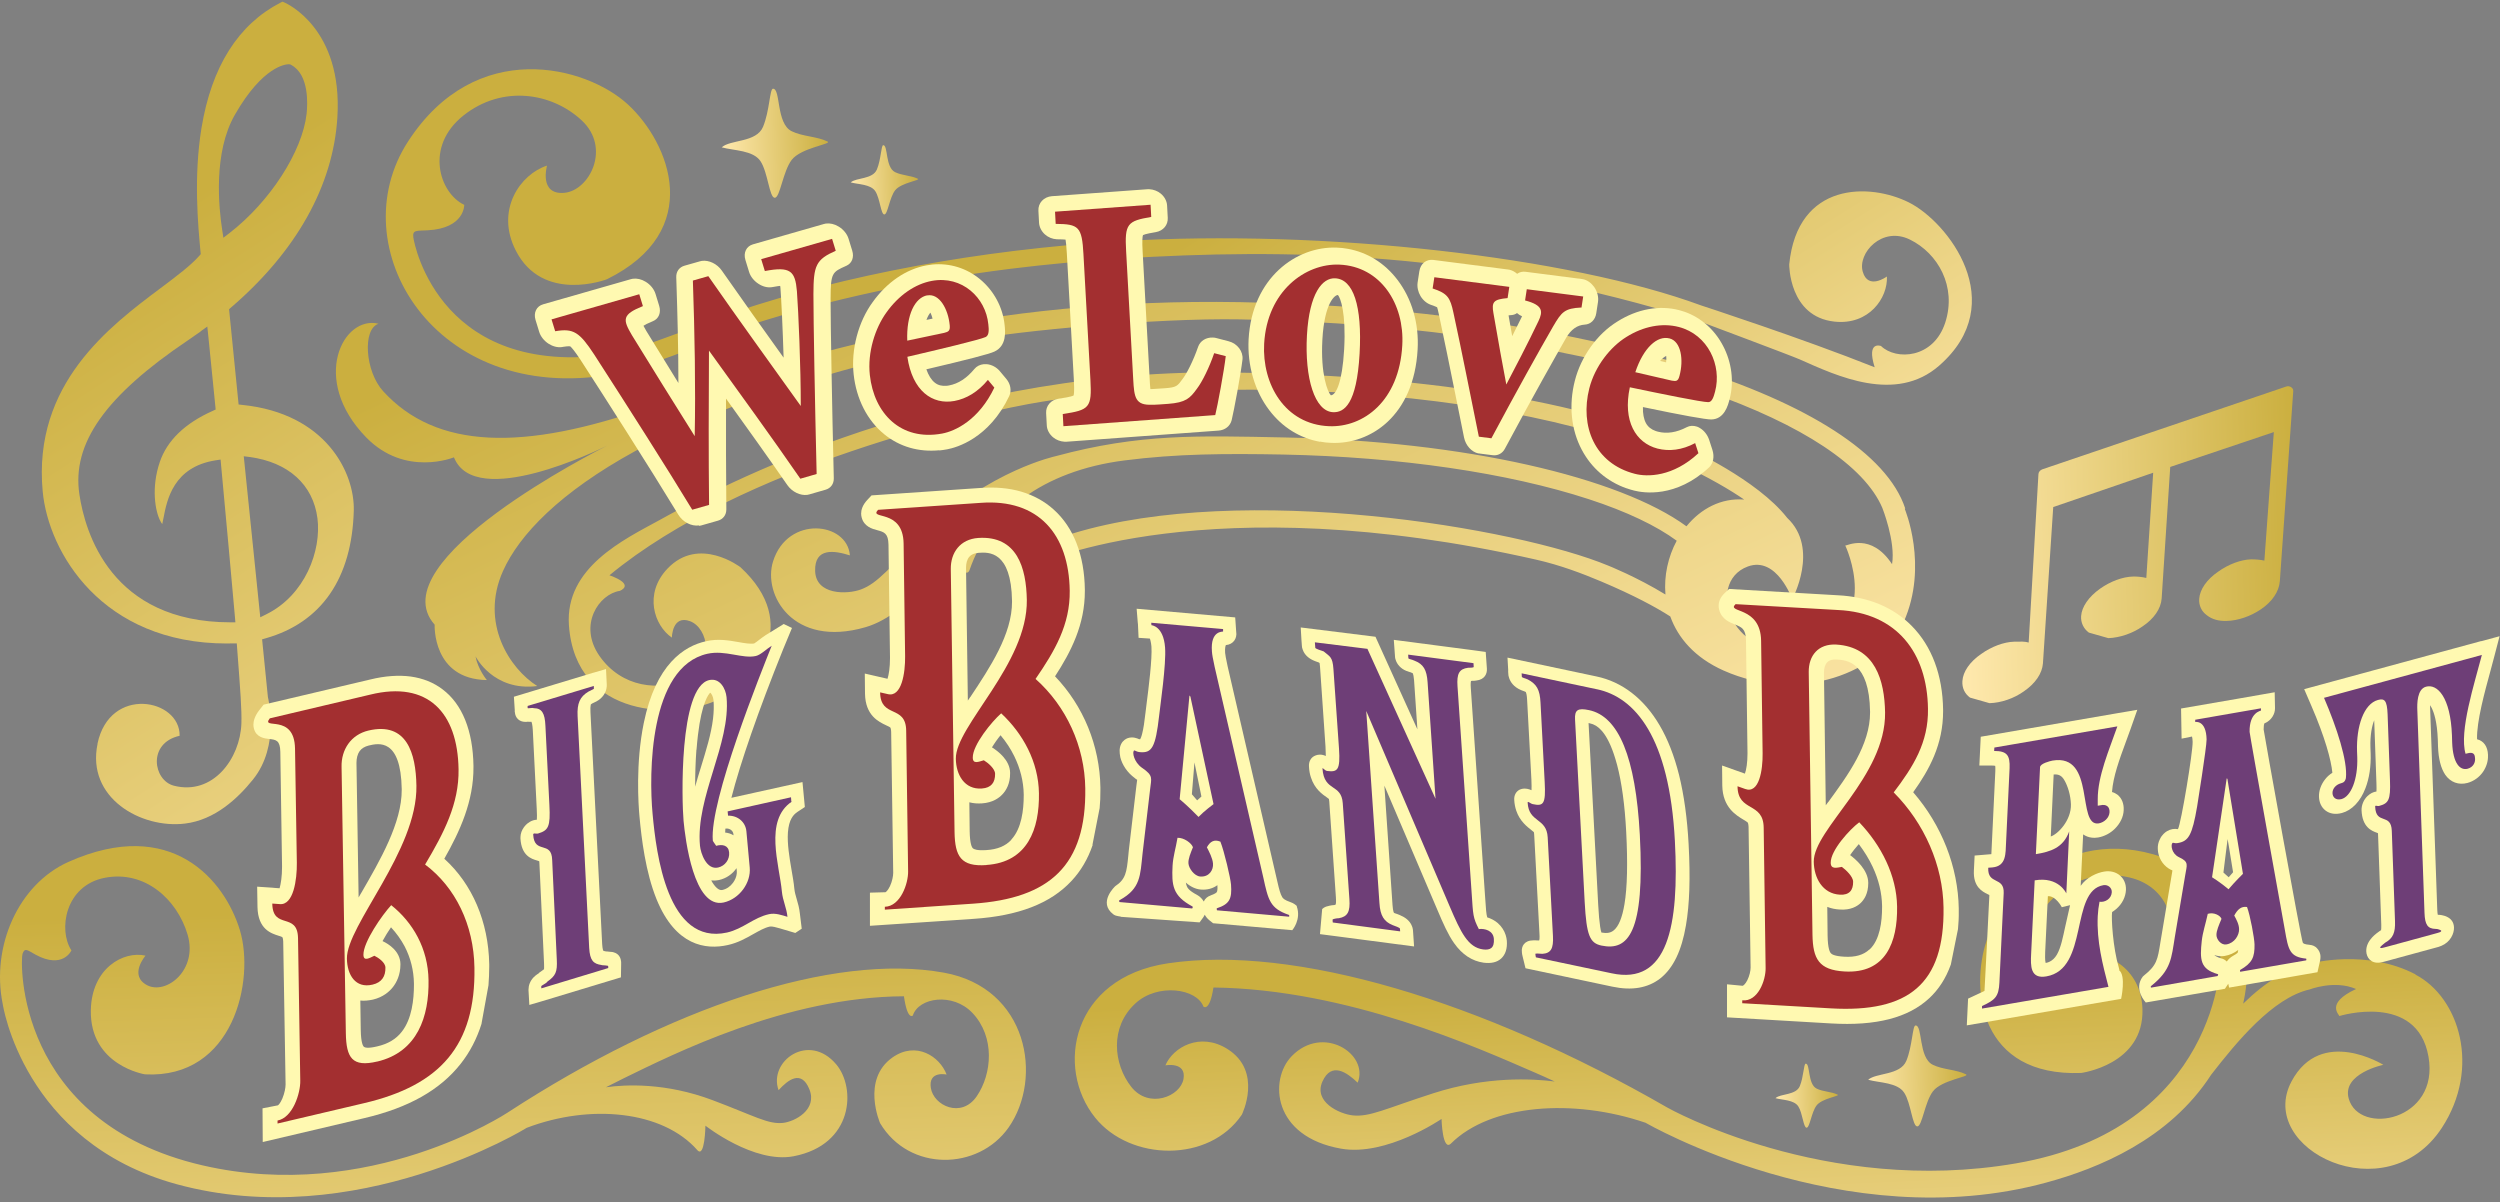 <svg width="368" height="177" viewBox="0 0 368 177" fill="none" xmlns="http://www.w3.org/2000/svg">
<rect x="0" y="0" width="368" height="177" fill="#808080" stroke="none"/>
<g clip-path="url(#clip0_352_3791)">
<path d="M355.561 143.425C348.283 139.632 340.217 141.804 340.217 141.804C336.886 142.434 333.508 144.496 330.193 147.738C332.071 139.364 329.388 131.32 321.179 127.369C305.835 119.987 294.927 131.053 292.449 138.388C289.97 145.708 291.454 158.505 306.34 157.938C306.34 157.938 315.591 156.742 315.37 148.573C315.196 142.402 309.861 139.742 306.103 140.45C306.103 140.45 309.008 143.409 305.851 144.81C302.694 146.211 297.263 142.528 299.016 137.27C300.768 132.029 306.167 127.842 312.86 129.038C319.537 130.219 320.784 136.783 318.574 139.773C318.574 139.773 320.027 142.607 324.589 140.45C325.946 139.805 326.404 139.364 326.783 140.356C327.162 141.347 326.373 166.108 296.806 171.24C268.612 176.135 245.438 163.038 245.438 163.038C218.129 147.297 190.472 139.018 171.892 141.804C157.732 143.929 155.301 157.183 161.205 164.518C166.351 170.925 177.97 171.224 182.8 164.077C182.8 164.077 185.957 157.702 180.653 154.397C176.644 151.894 172.681 154.145 171.545 156.821C171.545 156.821 174.655 156.238 174.213 158.82C173.771 161.401 169.114 163.29 166.509 159.969C163.904 156.632 163.32 151.217 167.125 147.707C170.408 144.669 176.17 145.503 177.149 148.179C177.149 148.179 178.064 148.998 178.617 145.361C198.381 145.597 217.529 154.239 225.848 157.844C226.843 158.269 227.837 158.725 228.863 159.198C225.58 158.773 218.808 158.395 210.931 160.945C203.858 163.227 201.648 164.439 199.138 164.188C197.181 163.983 193.298 162.204 194.671 159.182C195.997 156.27 198.239 157.828 199.849 159.371C201.569 155.137 194.703 150.713 190.109 155.499C186.81 158.946 187.299 167.304 197.402 169.083C204.079 170.264 212.193 164.707 212.193 164.707C212.193 164.707 212.32 169.587 213.598 168.312C219.376 162.566 231.547 161.622 242.234 165.274C242.234 165.274 271.422 182.195 301.21 174.073C308.85 171.995 319.316 167.745 325.489 158.19C329.214 153.405 334.534 146.888 339.98 145.645C339.98 145.645 343.674 144.212 346.815 145.582C342.158 147.723 344.432 149.407 344.337 149.564C344.337 149.564 355.797 146.007 357.471 155.53C359.144 164.99 347.257 167.241 345.726 161.7C344.716 158.017 350.825 156.742 350.825 156.742C350.825 156.742 341.653 151.028 337.312 159.182C332.024 169.13 351.204 178.606 359.444 166.014C365.19 157.214 362.049 146.841 355.545 143.457L355.561 143.425Z" fill="url(#paint0_linear_352_3791)"/>
<path d="M250.253 47.327C216.977 36.764 189.083 36.591 165.073 38.055C159.595 38.386 154.102 38.905 148.75 39.566C134.859 41.313 122.041 44.131 110.864 47.704C110.864 47.704 95.552 54.174 90.074 55.118C63.854 59.652 50.057 36.276 60.05 20.85C70.042 5.408 86.286 9.706 92.442 15.388C98.583 21.071 103.792 33.994 89.332 41.109C89.332 41.109 79.908 44.729 75.914 36.859C72.883 30.909 76.593 25.636 80.524 24.376C80.524 24.376 79.293 28.674 83.018 28.39C86.743 28.107 90.011 21.795 85.623 17.718C81.25 13.641 73.957 12.444 68.211 17.009C62.465 21.574 64.691 28.437 68.337 30.153C68.337 30.153 68.432 33.6 62.97 33.9C61.36 33.994 60.697 33.805 60.839 34.923C60.981 36.04 64.912 56.425 91.353 51.954C93.01 51.671 108.418 45.847 108.418 45.847C124.44 40.511 143.857 36.796 164.915 35.505C195.035 33.679 231.074 37.835 250.38 44.95C250.38 44.95 265.313 49.814 275.953 54.064C274.706 50.097 276.884 50.931 276.884 50.931C279.094 53.072 284.619 52.804 286.34 47.484C288.061 42.163 285.251 37.284 281.146 35.269C277.042 33.238 273.396 37.268 274.201 40.007C274.99 42.746 277.752 40.7 277.752 40.7C277.91 43.848 275.116 47.893 270.033 47.342C263.308 46.618 263.372 38.921 263.372 38.921C264.587 26.706 275.243 26.926 280.973 29.791C286.703 32.64 296.033 44.588 285.44 53.828C279.047 59.416 270.396 55.339 264.95 52.915C263.671 52.348 250.253 47.327 250.253 47.327Z" fill="url(#paint1_linear_352_3791)"/>
<path d="M280.452 74.857C275.148 58.66 233.141 45.375 182.595 44.477C145.23 43.816 118.173 51.923 95.757 59.84C76.972 66.483 64.217 66.137 56.403 57.59C53.719 54.646 53.34 48.397 55.724 47.657C50.515 46.35 45.574 55.842 53.909 64.39C59.655 70.277 66.822 67.317 66.822 67.317C69.931 75.141 88.196 66.184 89.395 65.586C88.022 66.279 55.693 82.602 63.98 91.952C63.98 91.952 63.601 99.98 71.668 100.106C71.668 100.106 70.358 98.548 69.995 96.612C69.995 96.612 72.583 101.806 79.087 100.987C75.014 98.422 70.626 91.7 74.036 84.066C78.803 73.378 98.093 59.006 143.304 49.987C149.492 48.759 169.935 46.791 182.516 47.012C208.547 47.468 232.905 51.23 251.137 57.574C265.345 62.517 274.469 68.624 277.073 74.747C277.073 74.747 279.062 79.737 278.51 83.043C275.4 78.336 271.801 80.382 271.627 80.304C271.627 80.304 277.231 92.11 266.039 95.163C254.91 98.201 250.822 85.75 257.278 83.389C261.556 81.815 263.813 88.206 263.813 88.206C263.813 88.206 267.886 80.729 263.071 76.227C258.667 70.576 248.375 65.932 248.375 65.932C233.52 58.975 208.61 55.102 180.448 54.819C135.9 54.378 102.292 73.708 97.052 76.573C91.811 79.438 83.16 83.562 83.744 92.015C84.723 106.009 99.909 105.836 105.655 103.002C111.401 100.169 118.031 91.842 109.001 83.499C109.001 83.499 102.892 78.808 98.251 83.704C94.731 87.403 96.294 92.078 98.898 93.857C98.898 93.857 98.93 90.441 101.598 91.448C104.266 92.472 105.276 97.792 101.172 99.838C97.067 101.885 91.479 101.176 88.259 96.58C85.054 91.999 88.164 87.45 91.227 86.978C91.227 86.978 93.642 86.097 89.711 84.68C109.301 68.498 144.125 60.612 153.375 59.132C165.483 57.196 171.135 57.448 180.464 57.369C202.138 57.165 222.502 59.746 237.814 64.61C241.318 65.728 244.476 66.924 247.222 68.231C251.642 70.324 254.658 72.103 256.741 73.535C253.347 73.268 250.348 74.889 248.248 77.471C238.414 70.277 215.603 64.909 188.941 64.39C176.439 64.138 167.741 63.807 155.412 67.144C155.412 67.144 145.688 69.238 136.611 78.021C130.833 83.609 129.27 85.829 126.713 86.773C124.708 87.513 120.083 87.623 119.988 84.034C119.894 80.571 122.814 81.028 125.103 81.752C124.74 76.825 115.963 75.802 113.8 82.618C112.237 87.529 116.721 95.415 127.376 92.33C134.417 90.299 139.642 81.044 139.642 81.044C139.642 81.044 142.104 85.719 142.736 83.861C145.593 75.55 153.407 69.317 165.531 67.774C173.266 66.782 180.432 66.751 188.878 66.908C205.958 67.254 221.949 69.584 233.899 73.488C239.456 75.298 243.876 77.423 246.812 79.596C245.549 81.941 244.918 84.727 245.154 87.513C240.908 84.916 236.741 83.263 236.741 83.263C223.307 77.675 183.005 70.906 157.969 78.509C155.428 79.281 153.17 80.209 152.949 82.964C152.949 82.964 177.78 71.41 226.132 82.382C229.716 83.2 232.889 84.412 235.699 85.593C240.498 87.623 243.702 89.355 245.865 90.74C247.001 93.904 249.464 96.8 253.679 98.689C264.887 103.695 276.931 98.957 280.231 91.543C283.909 83.247 280.373 74.889 280.373 74.889L280.452 74.857Z" fill="url(#paint2_linear_352_3791)"/>
<path d="M102.876 77.344C101.787 77.502 100.493 76.841 99.845 75.755C95.552 68.687 89.001 58.455 85.465 52.993C84.533 51.577 84.107 51.12 83.933 50.978C83.838 50.978 83.602 50.947 83.097 51.026C83.002 51.026 82.734 51.089 82.718 51.089C82.086 51.183 81.36 50.994 80.729 50.585C80.082 50.16 79.576 49.53 79.371 48.853L78.834 47.106C78.503 46.036 78.961 45.075 79.955 44.792L92.868 41.093C92.963 41.062 93.058 41.046 93.152 41.03C93.752 40.951 94.415 41.093 95.031 41.471C95.741 41.896 96.278 42.557 96.499 43.281L97.035 45.028C97.335 46.02 96.972 46.933 96.104 47.279C95.331 47.594 94.92 47.814 94.715 47.956C94.794 48.114 94.92 48.35 95.125 48.696C96.72 51.309 98.346 53.938 99.861 56.377C99.861 51.655 99.735 46.508 99.546 40.81C99.514 39.975 99.987 39.33 100.761 39.11L103.034 38.464C103.129 38.433 103.224 38.417 103.318 38.401C104.344 38.26 105.56 38.826 106.254 39.834C109.285 44.178 112.348 48.46 115.347 52.647C115.221 48.381 115.016 44.225 114.889 42.494C114.889 42.337 114.858 42.211 114.842 42.085C114.747 42.085 114.653 42.1 114.542 42.116C114.289 42.148 114.005 42.195 113.705 42.258C113.674 42.258 113.642 42.258 113.595 42.274C112.963 42.368 112.253 42.179 111.637 41.77C110.974 41.345 110.469 40.7 110.264 40.023L109.727 38.275C109.396 37.205 109.854 36.245 110.848 35.962L121.283 32.971C121.377 32.939 121.472 32.923 121.567 32.908C122.167 32.829 122.83 32.971 123.445 33.349C124.156 33.773 124.692 34.435 124.913 35.159L125.45 36.906C125.75 37.882 125.403 38.763 124.582 39.125C122.482 40.054 122.277 40.149 122.261 43.974C122.261 47.862 122.482 59.967 122.735 70.403C122.751 71.221 122.293 71.867 121.519 72.087L119.12 72.78C119.025 72.811 118.931 72.827 118.836 72.843C117.81 72.984 116.594 72.402 115.9 71.41C112.995 67.207 109.996 63.02 106.87 58.676C106.854 64.154 106.87 69.569 106.917 74.983C106.917 75.786 106.46 76.416 105.702 76.636L103.224 77.344C103.129 77.376 103.034 77.392 102.939 77.407L102.876 77.344Z" fill="#FFF9B1"/>
<path d="M123.035 36.906C120.083 38.212 119.751 39.078 119.736 43.297C119.736 47.248 119.957 59.368 120.209 69.773L117.81 70.466C113.548 64.295 108.97 57.999 104.36 51.608C104.313 59.384 104.297 66.892 104.376 74.322L101.898 75.031C98.156 68.86 92.426 59.872 87.469 52.19C85.307 48.901 84.423 48.287 81.723 48.759L81.186 47.012L94.099 43.312L94.636 45.06C91.526 46.303 91.668 47.043 93.01 49.326C96.088 54.347 99.277 59.447 102.261 64.201C102.403 56.913 102.261 49.184 101.992 41.298L104.265 40.652C108.828 47.2 113.421 53.544 117.873 59.762C117.889 54.205 117.526 45.721 117.305 42.856C117.052 39.897 116.357 39.173 112.585 39.897L112.048 38.15L122.482 35.159L123.019 36.906H123.035Z" fill="#A32F30"/>
<path d="M138.284 66.278C135.222 66.578 132.412 65.759 130.154 63.917C127.66 61.887 126.05 58.739 125.655 55.087C125.261 51.45 126.334 47.374 128.465 44.462C130.549 41.549 133.375 39.613 136.39 39.062C136.674 39.015 136.974 38.968 137.258 38.936C139.784 38.7 142.262 39.456 144.251 41.093C146.303 42.793 147.629 45.248 147.882 47.877C147.977 48.759 148.213 50.9 146.382 51.75C145.64 52.112 142.262 52.977 136.358 54.363C136.674 55.244 137.084 55.921 137.605 56.33C138.079 56.708 138.647 56.85 139.357 56.787C139.468 56.787 139.578 56.755 139.689 56.739C141.062 56.488 142.309 55.669 143.43 54.315C143.762 53.906 144.251 53.67 144.804 53.607C144.946 53.607 145.088 53.607 145.246 53.607C145.972 53.67 146.682 54.048 147.171 54.63L148.119 55.764C148.766 56.519 148.924 57.511 148.561 58.298C145.577 64.547 140.826 65.869 139.436 66.137C139.042 66.216 138.631 66.263 138.252 66.31L138.284 66.278ZM136.958 46.02C136.769 46.224 136.563 46.571 136.374 47.09L137.274 46.901C137.179 46.539 137.068 46.24 136.958 46.02Z" fill="#FFF9B1"/>
<path d="M146.366 57.055C144.077 61.856 140.573 63.477 138.663 63.823C132.601 64.941 128.655 60.864 128.039 55.197C127.676 51.86 128.812 48.303 130.486 45.989C132.285 43.47 134.685 41.802 137.179 41.345C141.615 40.527 145.103 43.817 145.482 47.736C145.577 48.539 145.609 49.357 145.088 49.609C144.251 50.003 137.921 51.514 133.564 52.521C134.29 57.543 137.242 59.62 140.494 59.022C142.262 58.692 143.951 57.7 145.419 55.921L146.366 57.055ZM136.5 43.47C134.685 43.801 133.406 46.335 133.548 50.144C135.395 49.751 137.116 49.389 138.994 48.995C139.626 48.838 139.878 48.681 139.799 47.878C139.578 45.485 138.268 43.155 136.5 43.486V43.47Z" fill="#A32F30"/>
<path d="M156.69 65.019C156.09 64.988 155.491 64.768 155.017 64.374C154.465 63.918 154.117 63.272 154.086 62.611L153.991 60.817C153.928 59.746 154.686 58.865 155.806 58.692C156.28 58.629 157.653 58.424 158.032 58.219C158.174 57.794 158.095 56.283 158.064 55.779L157.038 37.284C156.974 36.229 156.911 35.615 156.848 35.269C156.722 35.269 156.548 35.237 156.327 35.237C156.106 35.237 155.885 35.237 155.633 35.222C155.617 35.222 155.585 35.222 155.57 35.222C154.922 35.19 154.291 34.938 153.802 34.498C153.296 34.041 152.996 33.427 152.949 32.813L152.854 31.019C152.791 29.886 153.644 28.973 154.843 28.878L168.909 27.855C169.003 27.855 169.098 27.855 169.193 27.855C169.793 27.887 170.392 28.107 170.866 28.5C171.419 28.957 171.766 29.602 171.797 30.263L171.892 32.058C171.955 33.112 171.229 33.978 170.14 34.167C169.745 34.23 168.561 34.435 168.246 34.608C168.167 34.812 168.104 35.426 168.198 37.095L169.24 55.937C169.256 56.267 169.287 56.834 169.335 57.275C169.366 57.275 169.477 57.275 169.508 57.275C169.714 57.275 170.44 57.228 171.466 57.149C173.187 57.023 173.313 56.834 174.071 55.795C174.67 55.024 175.649 53.119 176.36 51.057C176.659 50.176 177.543 49.641 178.538 49.688C178.727 49.688 178.933 49.719 179.122 49.782L180.874 50.239C182.153 50.569 183.021 51.75 182.895 52.915C182.642 55.071 181.648 60.423 181.3 61.855C181.079 62.721 180.322 63.319 179.375 63.382L157.022 65.019C156.927 65.019 156.832 65.019 156.738 65.019H156.69Z" fill="#FFF9B1"/>
<path d="M180.432 52.411C180.196 54.52 179.217 59.762 178.885 61.1L156.533 62.737L156.438 60.942C160.384 60.36 160.732 59.998 160.511 55.921L159.485 37.425C159.264 33.348 158.79 32.986 155.396 32.955L155.301 31.16L169.366 30.137L169.461 31.932C165.957 32.53 165.531 32.908 165.767 36.984L166.809 55.827C166.951 58.502 167.109 59.699 169.603 59.573C169.698 59.62 171.766 59.463 171.955 59.447C174.528 59.258 175.176 58.628 176.17 57.243C176.975 56.204 178.033 54.032 178.727 51.986L180.48 52.442L180.432 52.411Z" fill="#A32F30"/>
<path d="M194.308 65.035C191.34 64.5 188.767 62.91 186.857 60.407C184.695 57.59 183.59 53.78 183.795 49.94C184.3 40.857 190.867 36.213 196.771 36.45C197.323 36.465 197.86 36.528 198.381 36.623C201.285 37.142 203.811 38.716 205.69 41.172C207.837 43.974 208.894 47.626 208.673 51.451C208.121 61.226 201.712 65.429 195.981 65.192C195.413 65.177 194.845 65.114 194.292 65.004L194.308 65.035ZM196.881 43.438C196.518 43.438 194.955 44.54 194.655 49.987C194.371 55.087 195.429 57.716 195.902 58.188C196.644 58.156 197.576 56.378 197.86 51.419C198.16 46.02 197.307 43.832 196.944 43.423C196.929 43.423 196.913 43.423 196.897 43.423L196.881 43.438Z" fill="#FFF9B1"/>
<path d="M197.15 38.952C203.227 39.204 206.763 44.745 206.416 50.837C205.958 59.022 200.717 62.941 195.634 62.737C189.13 62.469 185.752 56.535 186.084 50.585C186.526 42.809 192.193 38.748 197.15 38.952ZM196.518 40.967C194.671 40.888 192.73 43.108 192.382 49.357C192.035 55.669 193.519 60.565 196.234 60.675C197.876 60.738 199.707 59.494 200.133 52.064C200.528 44.997 199.202 41.062 196.518 40.967Z" fill="#A32F30"/>
<path d="M217.624 66.751C216.613 66.53 215.745 65.57 215.508 64.405C215.066 62.28 214.656 60.203 214.245 58.141C213.409 54.001 212.619 50.081 211.783 46.193C211.672 45.658 211.593 45.375 211.546 45.233C211.42 45.17 211.151 45.044 210.63 44.871C210.031 44.666 209.478 44.21 209.099 43.58C208.736 42.966 208.578 42.242 208.673 41.581L208.926 39.928C209.099 38.811 209.936 38.134 210.978 38.26L222.012 39.676C222.012 39.676 222.138 39.692 222.201 39.708C222.596 39.802 222.991 40.007 223.322 40.306C223.67 40.054 224.096 39.944 224.569 40.007L232.873 41.077C232.873 41.077 232.999 41.093 233.062 41.109C233.678 41.25 234.246 41.66 234.672 42.258C235.13 42.919 235.335 43.722 235.225 44.446L234.972 46.099C234.83 47.075 234.151 47.736 233.283 47.783C232.178 47.846 231.268 48.486 230.552 49.703C229.005 52.411 225.753 58.141 221.507 66.074C221.144 66.751 220.465 67.113 219.691 67.003L217.845 66.767C217.845 66.767 217.718 66.751 217.655 66.735L217.624 66.751ZM222.059 46.429C222.217 47.389 222.407 48.428 222.596 49.483C223.085 48.507 223.591 47.5 224.048 46.555C223.78 46.445 223.527 46.288 223.306 46.083C223.07 46.256 222.785 46.366 222.47 46.382C222.312 46.382 222.186 46.413 222.059 46.429Z" fill="#FFF9B1"/>
<path d="M232.763 45.265C230.316 45.391 229.874 45.894 228.611 48.067C226.48 51.766 223.291 57.48 219.534 64.516L217.687 64.28C216.393 57.936 215.224 51.923 213.946 46.036C213.472 43.832 213.109 43.187 210.883 42.463L211.136 40.81L222.17 42.227L221.918 43.88C219.865 44.068 219.534 44.415 219.834 46.099C220.434 49.609 221.318 54.505 221.728 56.598C222.802 54.552 224.933 50.491 226.464 47.264C227.127 45.863 227.174 44.919 224.491 44.226L224.743 42.573L233.047 43.643L232.794 45.296L232.763 45.265Z" fill="#A32F30"/>
<path d="M239.424 71.883C236.535 70.86 234.262 68.892 232.842 66.216C231.263 63.257 230.9 59.636 231.815 56.047C232.715 52.49 235.115 49.137 238.082 47.327C241.003 45.485 244.239 44.887 247.191 45.658C247.475 45.737 247.743 45.816 248.012 45.91C250.395 46.76 252.4 48.539 253.631 50.9C254.926 53.356 255.273 56.221 254.594 58.77C254.373 59.636 253.837 61.73 251.879 61.746C251.074 61.746 247.696 61.147 241.839 59.92C241.808 60.88 241.966 61.698 242.281 62.281C242.581 62.832 243.055 63.209 243.718 63.446C243.828 63.477 243.923 63.509 244.034 63.54C245.36 63.886 246.796 63.666 248.296 62.879C248.738 62.643 249.275 62.627 249.796 62.8C249.938 62.847 250.064 62.91 250.19 62.989C250.837 63.351 251.343 64.012 251.595 64.768L252.069 66.232C252.384 67.208 252.195 68.215 251.595 68.782C246.702 73.347 241.903 72.56 240.545 72.213C240.15 72.119 239.772 71.993 239.408 71.867L239.424 71.883ZM245.265 52.395C245.028 52.506 244.697 52.742 244.365 53.135L245.249 53.34C245.297 52.962 245.297 52.647 245.265 52.395Z" fill="#FFF9B1"/>
<path d="M250.016 66.704C246.259 70.214 242.486 70.23 240.639 69.742C234.72 68.215 232.541 62.721 233.946 57.165C234.783 53.891 237.056 51.057 239.392 49.609C241.918 48.019 244.681 47.5 247.112 48.13C251.437 49.247 253.473 53.812 252.463 57.621C252.258 58.408 252.021 59.196 251.453 59.196C250.553 59.211 244.254 57.92 239.913 57.008C238.84 61.997 240.797 65.193 243.97 66.027C245.691 66.468 247.585 66.263 249.527 65.224L250 66.688L250.016 66.704ZM245.738 49.814C243.97 49.357 241.918 51.167 240.718 54.788C242.534 55.213 244.223 55.591 246.101 56.032C246.733 56.142 247.017 56.126 247.222 55.323C247.853 52.993 247.475 50.255 245.754 49.814H245.738Z" fill="#A32F30"/>
<path d="M14.349 109.472C16.165 100.846 26.536 102.861 26.441 108.307C21.674 109.377 22.542 114.887 25.605 115.658C31.335 117.122 35.36 111.676 35.534 106.481C35.597 104.498 35.392 101.806 34.902 95.352L34.855 94.707H34.208C33.924 94.722 33.655 94.722 33.387 94.722C15.028 94.722 7.119 81.327 6.283 72.323C4.814 56.519 16.133 48.035 23.616 42.431C26.031 40.621 28.099 39.062 29.361 37.63L29.551 37.41L29.519 37.111C29.156 33.207 28.477 26.076 29.661 18.835C31.145 9.816 35.06 3.598 41.296 0.387L41.58 0.245L41.88 0.371C42.227 0.528 50.467 4.212 49.662 17.261C49.047 27.335 43.616 37.016 33.987 45.28L33.718 45.516L35.123 59.541L35.676 59.604C47.989 60.864 52.219 69.584 52.077 75.156C51.809 85.121 47.326 91.622 39.133 93.951L38.581 94.109L39.433 102.593C39.449 102.719 41.28 109.739 37.239 114.745C34.997 117.531 31.635 120.695 27.23 121.23C20.79 122.017 12.676 117.468 14.365 109.472H14.349ZM29.582 48.759C28.967 49.2 28.335 49.64 27.704 50.065C15.517 58.266 10.576 65.255 11.681 72.732C12.518 78.399 16.354 91.59 33.908 91.606H34.65L34.587 90.866C34.224 86.852 33.213 75.471 32.535 68.372L32.471 67.648L31.745 67.758C25.51 68.734 24.578 73.598 24.073 76.211C24.01 76.526 23.947 76.888 23.884 77.14C23.805 77.045 23.694 76.888 23.6 76.683C22.858 75.282 22.226 71.819 23.521 68.01C24.594 64.846 27.215 62.312 31.303 60.486L31.745 60.281L31.698 59.793C31.256 55.307 30.877 51.577 30.64 49.247L30.514 48.066L29.551 48.759H29.582ZM38.312 90.866L39.196 90.425C44.911 87.608 47.342 81.044 46.726 76.274C46.079 71.331 42.448 68.042 36.749 67.27L35.881 67.16L38.312 90.866ZM42.511 9.454C42.132 9.454 38.722 9.658 34.587 16.868C31.366 22.456 32.203 30.594 32.708 33.852L32.882 35.001L33.797 34.293C39.733 29.697 44.5 22.33 45.132 16.757C45.274 15.419 45.558 10.98 42.843 9.548L42.701 9.469H42.527L42.511 9.454Z" fill="url(#paint3_linear_352_3791)"/>
<path d="M106.239 21.684C107.502 20.535 111.338 21.007 112.316 18.678C113.295 16.348 113.295 13.074 113.785 13.058C114.937 13.027 114.227 18.158 116.516 19.307C118.11 20.11 120.257 20.063 121.82 20.834C122.546 21.196 117.936 21.732 116.547 23.526C115.237 25.226 114.826 29.145 114.037 29.114C113.248 29.083 113.043 25.431 111.969 23.762C110.896 22.094 108.023 22.188 106.223 21.684H106.239Z" fill="url(#paint4_linear_352_3791)"/>
<path d="M125.229 26.847C126.034 26.123 128.465 26.422 129.081 24.942C129.697 23.463 129.697 21.385 130.012 21.369C130.738 21.354 130.296 24.612 131.749 25.336C132.759 25.84 134.117 25.824 135.111 26.312C135.569 26.548 132.649 26.878 131.765 28.012C130.928 29.082 130.675 31.585 130.17 31.569C129.665 31.554 129.539 29.24 128.86 28.169C128.181 27.099 126.35 27.162 125.213 26.847H125.229Z" fill="url(#paint5_linear_352_3791)"/>
<path d="M0.394 147.754C-1.31 139.364 2.652 130.187 10.087 126.866C25.273 120.097 33.087 129.589 35.313 136.924C37.539 144.259 34.397 158.836 21.342 158.143C21.342 158.143 13.228 156.868 13.37 148.714C13.481 142.544 18.138 139.931 21.421 140.67C21.421 140.67 18.895 143.598 21.674 145.031C24.452 146.463 29.172 142.811 27.609 137.554C26.031 132.296 21.263 128.078 15.423 129.211C9.582 130.344 8.54 136.877 10.513 139.899C10.513 139.899 9.266 142.717 5.241 140.529C4.057 139.883 3.646 139.427 3.315 140.403C2.983 141.379 2.21 165.148 29.803 171.539C54.398 177.237 74.714 163.778 74.714 163.778C98.504 148.273 122.64 140.23 138.931 143.173C151.339 145.408 153.565 158.694 148.466 165.966C143.998 172.326 133.832 172.514 129.554 165.337C129.554 165.337 126.744 158.946 131.354 155.672C134.843 153.2 138.331 155.498 139.342 158.174C139.342 158.174 136.611 157.561 137.021 160.158C137.431 162.755 141.52 164.675 143.777 161.37C146.035 158.064 146.493 152.649 143.146 149.108C140.257 146.054 135.206 146.825 134.369 149.485C134.369 149.485 133.58 150.288 133.059 146.652C115.757 146.731 99.056 155.199 91.81 158.725C90.942 159.15 90.074 159.591 89.19 160.048C92.063 159.638 97.983 159.339 104.913 161.952C111.132 164.298 113.074 165.525 115.268 165.289C116.989 165.1 120.367 163.353 119.136 160.331C117.952 157.419 115.994 158.946 114.605 160.473C113.074 156.223 119.041 151.862 123.098 156.679C126.018 160.142 125.655 168.501 116.815 170.201C110.974 171.318 103.839 165.699 103.839 165.699C103.839 165.699 103.76 170.578 102.639 169.288C97.541 163.495 86.885 162.456 77.54 166.013C77.54 166.013 52.456 181.55 25.983 174.309C3.378 168.107 0.394 147.754 0.394 147.754Z" fill="url(#paint6_linear_352_3791)"/>
<path d="M274.99 158.946C276.158 157.891 279.71 158.316 280.61 156.16C281.509 154.003 281.509 150.965 281.967 150.949C283.041 150.918 282.378 155.672 284.493 156.726C285.961 157.466 287.95 157.419 289.402 158.143C290.081 158.474 285.819 158.962 284.54 160.63C283.325 162.204 282.946 165.825 282.22 165.809C281.494 165.793 281.304 162.409 280.31 160.866C279.315 159.324 276.663 159.402 275.006 158.946H274.99Z" fill="url(#paint7_linear_352_3791)"/>
<path d="M261.366 161.637C262.108 160.96 264.366 161.244 264.934 159.874C265.502 158.505 265.502 156.584 265.802 156.569C266.481 156.553 266.071 159.559 267.397 160.236C268.328 160.709 269.591 160.677 270.506 161.134C270.933 161.338 268.233 161.653 267.412 162.708C266.639 163.699 266.402 166.013 265.929 165.998C265.455 165.982 265.344 163.841 264.713 162.865C264.082 161.889 262.392 161.936 261.351 161.653L261.366 161.637Z" fill="url(#paint8_linear_352_3791)"/>
<path d="M337.233 56.975C337.028 56.849 336.744 56.818 336.491 56.912L300.642 69.08C300.31 69.19 300.073 69.489 300.058 69.788C300.058 69.788 298.732 92.912 298.621 94.581C298.037 94.407 297.453 94.439 296.49 94.455C294.959 94.502 293.143 95.179 291.628 96.265C289.955 97.414 288.944 98.878 288.865 100.263C288.802 101.255 289.197 102.105 289.986 102.687L292.859 103.506C294.564 103.458 296.458 102.813 297.927 101.758C299.616 100.594 300.61 99.13 300.721 97.65C300.721 97.65 302.062 77.281 302.236 74.637C303.199 74.322 315.07 70.229 316.948 69.584C316.838 71.315 316.064 83.216 315.938 85.073C315.275 84.916 314.596 84.853 313.981 84.868C312.465 84.9 310.65 85.577 309.119 86.663C307.445 87.859 306.435 89.323 306.34 90.692C306.277 91.637 306.688 92.534 307.477 93.117L310.35 93.935C312.055 93.872 313.933 93.227 315.386 92.204C317.075 91.07 318.085 89.606 318.196 88.095C318.196 88.095 319.285 71.284 319.458 68.734C320.39 68.419 332.892 64.216 334.708 63.602C334.581 65.412 333.445 80.54 333.318 82.523C332.687 82.381 332.008 82.334 331.361 82.334C329.846 82.381 328.03 83.058 326.499 84.16C324.826 85.309 323.815 86.773 323.721 88.158C323.657 89.134 324.068 90.016 324.873 90.582C325.583 91.149 326.609 91.448 327.762 91.401C329.419 91.369 331.314 90.708 332.813 89.685C334.471 88.567 335.481 87.056 335.592 85.561L337.565 57.589C337.581 57.337 337.47 57.117 337.249 56.991L337.233 56.975Z" fill="url(#paint9_linear_352_3791)"/>
<path d="M87.296 99.035L75.646 102.561C75.646 102.561 75.772 104.497 75.772 104.513V104.797L75.788 104.828C75.851 105.694 76.451 106.245 77.303 106.26C77.461 106.26 77.603 106.26 77.73 106.229L77.777 106.245H78.124C78.124 106.245 78.203 106.245 78.235 106.245C78.266 106.339 78.377 106.622 78.424 107.41L79.008 119.058C79.056 119.829 79.04 120.333 79.024 120.663C78.235 120.695 77.667 121.167 77.398 121.435C77.019 121.828 76.751 122.316 76.656 122.82C76.625 123.009 76.609 123.213 76.609 123.402C76.751 125.984 78.235 126.425 79.04 126.661C79.15 126.692 79.293 126.739 79.371 126.771C79.371 126.818 79.403 126.913 79.403 127.101L80.082 141.772C80.113 142.276 80.082 142.528 80.082 142.669C80.034 142.701 79.94 142.764 79.829 142.858L79.34 143.205C79.34 143.205 79.308 143.252 79.308 143.267C79.214 143.315 79.135 143.378 79.024 143.456C78.298 143.96 77.951 144.621 77.84 145.204C77.809 145.393 77.793 145.566 77.793 145.723L77.919 147.927L79.798 147.376L91.4 143.866L91.432 142.04C91.432 142.04 91.432 141.851 91.432 141.567C91.432 141.567 91.432 141.583 91.432 141.599C91.4 141.205 91.242 140.403 90.279 140.167C90.185 140.135 90.058 140.119 89.932 140.119C89.759 140.088 89.538 140.072 89.364 140.056C89.364 140.056 89.269 140.056 89.222 140.056C88.89 140.009 88.811 139.946 88.811 139.946C88.811 139.946 88.685 139.789 88.638 138.954L86.917 104.859C86.885 104.293 86.917 103.978 86.949 103.821C86.949 103.742 86.98 103.71 86.98 103.679C87.012 103.663 87.059 103.616 87.17 103.553C87.201 103.553 87.359 103.459 87.359 103.459L87.785 103.254C88.701 102.766 89.143 102.01 89.269 101.349C89.317 101.145 89.317 100.956 89.317 100.767V100.798L89.206 98.484L87.312 99.035H87.296Z" fill="#FFF9B1"/>
<path d="M88.575 142.056C87.328 141.883 86.838 141.379 86.728 139.537L85.023 105.426C84.928 103.537 85.354 102.562 86.617 101.806C86.838 101.664 87.422 101.444 87.422 101.381C87.406 101.082 87.406 100.972 87.406 100.972L77.666 103.915C77.666 103.915 77.666 103.978 77.666 104.214C77.666 104.34 78.329 104.136 78.566 104.246C79.75 104.246 80.208 104.954 80.287 106.859L80.871 118.507C81.045 121.718 80.713 122.238 79.198 122.694C78.898 122.773 78.487 122.553 78.487 122.852C78.645 125.827 81.203 123.654 81.281 126.598L81.96 141.237C82.055 143.079 81.787 143.63 80.587 144.48C80.413 144.779 79.656 145.062 79.671 145.188C79.671 145.361 79.687 145.487 79.687 145.487L89.537 142.496C89.537 142.496 89.537 142.433 89.522 142.197C89.522 142.134 88.859 142.087 88.575 142.071V142.056Z" fill="#6E3E77"/>
<path d="M115.379 91.842L112.727 93.479C112.379 93.699 112.064 93.951 111.748 94.187C111.527 94.36 111.164 94.644 111.006 94.722C110.469 94.817 109.57 94.675 108.717 94.518C107.296 94.266 105.686 93.983 103.918 94.392C100.714 95.1 96.53 97.76 94.762 106.434C93.547 112.384 93.973 118.46 94.131 120.176C94.431 123.497 95.031 128.377 96.641 132.359C99.435 139.238 103.887 139.836 107.123 139.112C108.638 138.781 109.838 138.089 110.896 137.491C111.78 137.003 112.522 136.562 113.327 136.389C113.642 136.326 114.305 136.515 114.795 136.656L117.068 137.333L118.015 136.704L117.747 134.516C117.668 133.697 117.462 132.973 117.273 132.343C117.115 131.808 116.973 131.304 116.926 130.816C116.847 129.935 116.673 128.975 116.5 127.967C116.2 126.204 115.868 124.205 115.979 122.552C116.121 120.601 116.799 119.908 117.384 119.514L118.473 118.79L118.126 115.123C118.126 115.123 108.907 117.153 107.659 117.437C108.97 112.321 111.59 104.718 115.284 95.557L116.578 92.44L115.379 91.858V91.842ZM102.529 110.353C102.592 109.582 102.655 108.874 102.734 108.228C103.318 103.27 104.36 102.121 104.55 101.963C104.692 102.058 104.976 102.514 105.023 103.034C105.102 103.915 105.071 104.828 104.96 105.773C104.692 108.039 103.934 110.463 103.161 112.982C102.876 113.911 102.576 114.855 102.324 115.8C102.324 114.147 102.371 112.242 102.513 110.337L102.529 110.353ZM106.933 121.954C107.47 121.954 107.912 122.301 107.959 122.789C107.959 122.789 107.975 122.946 107.975 122.962C107.628 122.741 107.217 122.6 106.744 122.552C106.744 122.364 106.76 122.175 106.775 121.97C106.807 121.97 106.918 121.97 106.918 121.97L106.933 121.954ZM105.828 129.541C106.918 129.305 107.817 128.66 108.417 127.794C108.417 127.826 108.449 128.125 108.449 128.125C108.465 128.282 108.465 128.455 108.449 128.613C108.401 129.069 108.196 129.541 107.896 129.951C107.486 130.502 106.933 130.879 106.318 131.005C105.828 131.116 105.244 130.596 104.692 129.604C105.055 129.636 105.434 129.62 105.813 129.541H105.828Z" fill="#FFF9B1"/>
<path d="M116.484 117.987L116.436 117.358L107.107 119.436L107.17 120.065C108.591 120.034 109.743 120.994 109.869 122.363L110.359 127.7C110.564 129.966 108.828 132.327 106.523 132.847C102.119 133.823 100.871 123.497 100.619 120.821C100.366 118.098 99.893 101.113 104.408 100.106C105.97 99.759 106.823 101.365 106.949 102.624C107.58 109.487 102.387 117.31 103.034 124.473C103.145 125.653 104.013 128.077 105.702 127.7C106.744 127.463 107.423 126.503 107.328 125.48C107.233 124.41 106.333 124.252 105.418 124.504C105.339 124.347 104.944 123.859 104.928 123.749C104.392 117.956 112.064 98.878 113.595 95.053C112.869 95.493 112.001 96.391 111.259 96.564C109.285 97.005 106.744 95.651 104.139 96.233C95.504 98.154 95.52 114.021 96.057 119.766C96.594 125.669 98.251 139.206 107.012 137.27C109.38 136.735 110.943 135.051 113.216 134.563C114.147 134.358 115.11 134.72 115.915 134.956C115.789 133.65 115.221 132.564 115.095 131.257C114.747 127.338 112.427 120.774 116.547 118.003L116.484 117.987Z" fill="#6E3E77"/>
<path d="M311.976 142.796C311.944 142.67 311.913 142.528 311.881 142.402C311.029 139.521 310.76 135.193 310.903 134.248C311.108 134.122 311.297 133.981 311.487 133.823C312.371 133.083 312.892 132.044 312.939 131.005C313.018 129.211 311.55 127.983 309.719 128.298C308.677 128.471 307.177 129.117 306.277 130.392C306.34 129.195 306.577 123.969 306.64 122.82C307.414 123.371 308.282 123.371 308.85 123.277C309.75 123.119 310.634 122.663 311.313 121.986C312.102 121.199 312.576 120.223 312.607 119.247C312.655 118.287 312.323 117.484 311.692 116.98C311.455 116.807 311.187 116.665 310.887 116.587C311.045 114.304 312.008 111.707 312.939 109.173C313.176 108.543 313.412 107.898 313.633 107.268L314.612 104.482L311.755 104.97L291.565 108.449L291.36 112.683H293.065C293.412 112.683 293.601 112.714 293.696 112.73C293.712 112.84 293.728 113.061 293.712 113.517C293.712 113.517 293.143 125.606 293.128 125.732C293.049 125.732 290.665 125.937 290.665 125.937L290.555 128.172C290.444 130.565 291.817 131.242 292.544 131.604C292.638 131.651 292.765 131.698 292.828 131.745C292.828 131.777 292.828 131.84 292.828 131.903C292.828 131.903 292.149 145.755 292.117 145.865C291.991 145.928 289.702 146.998 289.702 146.998L289.513 150.934L312.229 147.03C312.229 147.03 312.986 143.614 311.929 142.811L311.976 142.796ZM301.873 123.135C301.999 120.475 302.22 115.768 302.299 114.005C303.041 113.942 303.483 114.178 303.862 114.824C304.383 115.705 304.793 117.043 304.841 118.397C304.904 120.758 302.915 122.804 301.857 123.135H301.873ZM301.115 141.725C301.005 141.379 301.036 140.434 301.052 140.057C301.052 140.057 301.289 134.956 301.447 131.918C302.583 131.84 303.467 133.461 303.499 133.54L304.714 133.241C304.714 133.241 304.351 134.846 304.004 136.389C303.673 137.884 303.388 139.443 302.789 140.497C302.141 141.646 301.163 141.741 301.115 141.741V141.725Z" fill="#FFF9B1"/>
<path d="M309.056 132.737C309.877 132.863 310.808 132.281 310.855 131.336C310.887 130.675 310.287 130.187 309.624 130.297C304.667 131.147 307.524 142.638 301.226 143.724C298.858 144.134 298.89 142.213 298.984 140.403L299.505 129.589C303.057 128.975 304.162 131.509 304.162 131.509L304.588 122.38C303.704 124.819 301.826 125.37 299.679 125.732L300.295 112.935C300.326 112.384 301.747 112.038 302.126 111.959C308.551 110.857 305.614 121.766 308.945 121.199C309.734 121.057 310.476 120.396 310.524 119.562C310.571 118.728 310.019 118.334 309.182 118.539L308.787 118.602V117.673C308.772 114.241 310.461 110.416 311.676 106.922L293.57 110.039L293.538 110.542C295.432 110.542 295.89 111.172 295.811 113.092L295.29 124.08C295.211 125.606 295.354 127.495 293.286 127.684L292.67 127.731C292.544 130.313 295.054 128.959 294.943 131.478L294.312 144.653C294.217 146.684 293.696 147.203 291.754 148.085V148.462L310.366 145.267C309.513 141.977 308.614 138.546 308.787 134.862C308.819 134.154 308.914 133.43 309.056 132.69V132.737Z" fill="#6E3E77"/>
<path d="M160.81 124.347L161.868 118.948C161.947 118.082 161.994 117.201 161.979 116.272C161.979 116.146 161.979 116.036 161.979 115.91C161.884 109.755 159.469 103.9 155.301 99.555C157.653 95.935 159.705 91.936 159.69 86.978C159.69 86.915 159.69 86.852 159.69 86.805C159.626 81.705 158.032 77.628 155.096 74.999C153.754 73.787 152.16 72.921 150.329 72.37C148.513 71.835 146.461 71.662 144.235 71.835L128.291 72.921L127.644 73.614C126.965 74.354 126.76 75.046 126.76 75.597C126.76 75.818 126.792 76.007 126.839 76.18C127.186 77.518 128.418 77.864 129.112 78.037C130.138 78.32 130.754 78.478 130.786 80.178L131.007 96.769C131.007 96.769 131.007 96.848 131.007 96.895C131.007 98.264 130.833 99.319 130.644 99.917C130.407 99.854 127.297 99.146 127.297 99.146L127.329 102.105C127.376 105.332 129.365 106.261 130.438 106.764C130.675 106.875 130.991 107.016 131.07 107.111C131.086 107.142 131.165 107.315 131.18 107.74L131.48 128.456C131.48 128.456 131.48 128.456 131.48 128.487C131.48 128.944 131.338 129.715 131.007 130.439C130.691 131.1 130.407 131.305 130.344 131.336L128.055 131.399V136.279L143.304 135.256C149.918 134.815 154.622 132.989 157.701 129.699C159.09 128.219 160.132 126.456 160.842 124.379L160.81 124.347ZM142.814 102.609C142.688 102.782 142.593 102.955 142.467 103.128C142.325 93.369 142.199 83.609 142.199 83.609C142.199 83.609 142.199 83.594 142.199 83.578C142.199 82.917 142.357 82.334 142.672 81.972C142.972 81.61 143.43 81.421 144.062 81.374C145.498 81.28 148.86 81.044 148.971 88.473C148.971 88.505 148.971 88.536 148.971 88.568C148.987 93.353 145.719 98.264 142.83 102.609H142.814ZM148.876 123.607C148.024 124.536 146.808 125.04 145.182 125.134C143.777 125.229 143.351 124.993 143.225 124.882C143.051 124.741 142.767 124.205 142.736 122.348C142.736 122.348 142.688 118.917 142.688 118.098C143.272 118.255 143.904 118.303 144.567 118.255C146.114 118.145 147.045 117.484 147.566 116.917C148.087 116.366 148.703 115.375 148.687 113.816C148.687 113.801 148.687 113.785 148.687 113.753C148.671 111.88 146.856 110.542 146.082 110.054C146.082 110.054 146.035 110.023 146.019 110.007C146.193 109.74 146.382 109.425 146.619 109.094C146.84 108.779 147.061 108.496 147.282 108.228C148.087 109.189 148.782 110.243 149.302 111.314C150.186 113.124 150.66 115.013 150.692 116.917C150.692 116.98 150.692 117.043 150.692 117.122C150.692 119.231 150.376 121.97 148.86 123.592L148.876 123.607Z" fill="#FFF9B1"/>
<path d="M152.428 99.949C155.285 95.793 157.527 91.937 157.464 86.962C157.353 78.714 152.917 73.362 144.298 74.023L129.254 75.046C127.818 76.573 132.932 74.795 133.011 80.005L133.232 96.596C133.264 99.036 132.727 102.703 130.659 102.168L129.554 101.916C129.602 105.789 133.343 103.679 133.39 107.552L133.674 128.267C133.706 130.045 132.554 133.414 130.249 133.477V133.902L143.225 133.021C154.591 132.249 159.91 127.338 159.753 116.052C159.674 109.818 156.927 103.931 152.428 99.933V99.949ZM145.198 127.338C141.441 127.606 140.573 126.047 140.51 122.506L139.957 83.767C139.926 81.327 141.346 79.375 143.998 79.186C149.729 78.809 151.07 83.61 151.149 88.316C151.276 97.745 140.62 106.89 140.699 111.691C140.731 114.053 141.978 116.256 144.535 116.067C145.908 115.973 146.492 115.186 146.477 113.911C146.477 113.155 145.435 112.29 144.819 111.912C144.061 112.132 143.193 112.526 143.193 111.518C143.162 109.661 146.019 106.182 147.376 105.002C150.581 107.992 152.87 112.148 152.933 116.776C153.012 122.002 151.291 126.913 145.214 127.322L145.198 127.338Z" fill="#A32F30"/>
<path d="M70.878 150.682L71.904 145.031C71.968 144.149 72.015 143.236 72.015 142.292C72.015 142.166 72.015 142.04 72.015 141.93C71.904 135.696 69.521 130.124 65.401 126.409C67.705 122.348 69.726 117.956 69.694 112.919C69.694 112.856 69.694 112.793 69.694 112.73C69.615 107.567 68.053 103.663 65.148 101.475C63.838 100.468 62.243 99.838 60.46 99.586C58.676 99.35 56.655 99.492 54.477 100.027L38.801 103.726L38.17 104.529C37.507 105.379 37.302 106.119 37.302 106.685C37.302 106.906 37.333 107.095 37.381 107.252C37.712 108.559 38.944 108.7 39.622 108.779C40.633 108.889 41.232 108.968 41.264 110.668L41.517 127.495C41.517 127.495 41.517 127.574 41.517 127.621C41.517 129.022 41.343 130.108 41.154 130.753C40.917 130.738 37.854 130.517 37.854 130.517L37.902 133.508C37.965 136.782 39.922 137.396 40.964 137.727C41.201 137.79 41.517 137.9 41.58 137.979C41.596 138.01 41.674 138.167 41.69 138.608L42.038 159.607C42.038 159.607 42.038 159.607 42.038 159.638C42.038 160.095 41.895 160.913 41.564 161.7C41.248 162.424 40.964 162.692 40.901 162.708L38.644 163.148L38.675 168.107L53.656 164.581C60.16 163.054 64.785 160.441 67.816 156.584C69.173 154.869 70.2 152.885 70.894 150.666L70.878 150.682ZM53.119 131.525C53.009 131.714 52.898 131.918 52.788 132.107C52.63 122.222 52.472 112.321 52.472 112.321C52.472 112.321 52.472 112.305 52.472 112.289C52.472 111.612 52.63 110.998 52.93 110.573C53.23 110.164 53.672 109.897 54.287 109.739C55.692 109.409 59.007 108.622 59.134 116.146C59.134 116.177 59.134 116.209 59.134 116.24C59.165 121.104 55.961 126.629 53.135 131.509L53.119 131.525ZM59.134 151.878C58.297 152.964 57.097 153.672 55.503 154.034C54.114 154.365 53.703 154.192 53.577 154.097C53.419 153.971 53.135 153.483 53.103 151.595C53.103 151.595 53.056 148.116 53.04 147.281C53.609 147.344 54.24 147.281 54.903 147.14C56.418 146.778 57.334 145.943 57.839 145.298C58.344 144.653 58.944 143.551 58.944 141.961C58.944 141.945 58.944 141.93 58.944 141.898C58.913 139.993 57.145 138.923 56.371 138.561C56.371 138.561 56.324 138.529 56.308 138.529C56.466 138.23 56.671 137.884 56.908 137.491C57.129 137.144 57.334 136.814 57.555 136.499C58.344 137.349 59.023 138.293 59.56 139.301C60.444 141.001 60.902 142.843 60.933 144.779C60.933 144.842 60.933 144.905 60.933 144.983C60.933 147.124 60.633 149.973 59.149 151.862L59.134 151.878Z" fill="#FFF9B1"/>
<path d="M62.575 127.259C65.369 122.568 67.579 118.286 67.5 113.249C67.374 104.891 62.986 100.169 54.508 102.246L39.717 105.741C38.312 107.535 43.332 104.891 43.427 110.18L43.695 127.007C43.727 129.478 43.206 133.288 41.169 133.083L40.08 133.004C40.143 136.94 43.806 134.185 43.869 138.104L44.2 159.103C44.232 160.897 43.111 164.518 40.854 164.943V165.384L53.624 162.377C64.817 159.748 70.026 153.877 69.837 142.449C69.742 136.121 67.027 130.596 62.591 127.275L62.575 127.259ZM55.535 156.254C51.841 157.135 50.972 155.703 50.909 152.114L50.278 112.84C50.231 110.369 51.636 108.149 54.24 107.535C59.876 106.213 61.218 110.872 61.297 115.658C61.454 125.212 50.988 136.247 51.067 141.111C51.099 143.504 52.33 145.534 54.84 144.936C56.198 144.621 56.766 143.708 56.734 142.433C56.734 141.678 55.693 140.969 55.108 140.686C54.367 141.032 53.514 141.567 53.498 140.544C53.467 138.671 56.261 134.673 57.587 133.24C60.744 135.743 63.017 139.6 63.08 144.291C63.175 149.58 61.486 154.869 55.503 156.269L55.535 156.254Z" fill="#A32F30"/>
<path d="M287.161 141.992L288.218 136.751C288.297 135.901 288.345 135.035 288.329 134.106C288.329 133.98 288.329 133.87 288.329 133.744C288.234 127.605 285.819 121.466 281.62 116.618C283.988 113.312 286.04 109.582 286.024 104.655C286.024 104.592 286.024 104.529 286.024 104.482C285.961 99.397 284.367 95.132 281.415 92.141C280.073 90.771 278.463 89.701 276.632 88.93C274.8 88.174 272.748 87.733 270.522 87.623L254.516 86.694L253.868 87.308C253.19 87.954 252.984 88.615 252.984 89.181C252.984 89.402 253.016 89.591 253.063 89.764C253.411 91.149 254.658 91.637 255.336 91.905C256.363 92.314 256.978 92.55 257.01 94.234L257.231 110.794C257.231 110.794 257.231 110.873 257.231 110.92C257.231 112.289 257.057 113.312 256.852 113.879C256.615 113.8 253.49 112.683 253.49 112.683L253.521 115.626C253.568 118.853 255.573 120.018 256.647 120.663C256.883 120.805 257.199 120.994 257.278 121.088C257.294 121.12 257.373 121.309 257.389 121.734L257.689 142.402C257.689 142.402 257.689 142.402 257.689 142.433C257.689 142.89 257.531 143.645 257.199 144.306C256.883 144.92 256.584 145.093 256.52 145.109L254.216 144.889V149.753L269.528 150.65C276.174 151.044 280.894 149.816 283.988 146.935C285.377 145.644 286.435 144.007 287.145 142.024L287.161 141.992ZM269.102 118.066C268.975 118.224 268.881 118.381 268.754 118.538C268.612 108.81 268.486 99.067 268.486 99.067C268.486 99.067 268.486 99.051 268.486 99.035C268.486 98.374 268.644 97.823 268.96 97.493C269.26 97.178 269.717 97.036 270.349 97.083C271.785 97.162 275.164 97.367 275.274 104.765C275.274 104.796 275.274 104.828 275.274 104.859C275.29 109.629 272.006 114.115 269.118 118.066H269.102ZM275.179 139.757C274.311 140.576 273.096 140.922 271.47 140.828C270.049 140.749 269.623 140.466 269.512 140.324C269.339 140.151 269.054 139.584 269.023 137.742C269.023 137.742 268.975 134.327 268.975 133.492C269.56 133.728 270.191 133.854 270.87 133.886C272.417 133.98 273.348 133.429 273.869 132.941C274.39 132.453 275.006 131.556 275.006 129.998C275.006 129.982 275.006 129.966 275.006 129.935C274.99 128.062 273.174 126.503 272.401 125.921C272.401 125.921 272.354 125.874 272.338 125.874C272.512 125.622 272.701 125.354 272.954 125.039C273.175 124.756 273.396 124.504 273.617 124.252C274.422 125.323 275.116 126.44 275.653 127.589C276.553 129.51 277.01 131.446 277.042 133.351C277.042 133.414 277.042 133.477 277.042 133.555C277.042 135.649 276.726 138.356 275.195 139.773L275.179 139.757Z" fill="#FFF9B1"/>
<path d="M278.747 116.65C281.62 112.872 283.878 109.299 283.799 104.34C283.688 96.108 279.236 90.205 270.57 89.795L255.479 88.93C254.042 90.283 259.173 89.134 259.236 94.345L259.457 110.904C259.488 113.344 258.952 116.917 256.868 116.13L255.763 115.737C255.81 119.609 259.567 117.972 259.615 121.828L259.899 142.496C259.93 144.275 258.778 147.486 256.458 147.25V147.675L269.497 148.431C280.91 149.092 286.245 144.873 286.088 133.603C286.009 127.385 283.262 121.167 278.747 116.634V116.65ZM271.501 143C267.729 142.78 266.86 141.143 266.797 137.601L266.245 98.941C266.213 96.501 267.65 94.738 270.302 94.88C276.048 95.226 277.405 100.169 277.484 104.875C277.611 114.288 266.924 122.064 266.987 126.85C267.018 129.211 268.265 131.556 270.838 131.698C272.212 131.777 272.796 131.053 272.78 129.793C272.78 129.038 271.722 128.046 271.123 127.605C270.365 127.731 269.497 127.999 269.481 127.007C269.449 125.165 272.322 122.049 273.68 121.041C276.9 124.41 279.189 128.849 279.252 133.461C279.331 138.671 277.595 143.362 271.501 143Z" fill="#A32F30"/>
<path d="M341.085 139.6C340.801 139.285 340.406 139.112 339.98 139.081C339.127 139.002 339.017 138.845 338.97 138.75C338.733 138.372 333.223 107.677 333.208 107.378C333.208 106.906 333.255 106.623 333.302 106.497C334.407 106.04 334.897 105.033 334.881 104.246L334.834 101.9L332.766 102.262L329.435 102.845L321.053 104.293L321.131 108.732C321.131 108.732 322.047 108.543 322.663 108.417C322.71 108.575 322.742 108.811 322.757 109.204C322.789 110.715 321.084 121.12 320.595 122.049C320.026 121.954 319.49 122.049 318.985 122.348C318.716 122.505 318.227 122.883 317.927 123.544C317.69 124.016 317.611 124.489 317.627 124.914C317.627 125.134 317.659 125.339 317.69 125.528C317.895 126.629 318.59 127.558 319.584 128.046H319.616L319.648 128.062C319.695 128.078 319.742 128.109 319.774 128.125C319.774 128.125 319.774 128.172 319.774 128.188C319.742 128.377 318.006 138.734 318.006 138.734C317.611 141.237 317.485 142.087 315.606 143.583L315.78 143.457C315.638 143.551 315.528 143.646 315.417 143.756C313.996 145.629 315.859 147.565 315.859 147.565L316.601 147.439L327.509 145.55C327.509 145.55 327.84 145.046 327.998 144.81C328.061 145.078 328.125 145.377 328.125 145.377L341.132 143.11L341.495 141.505C341.558 141.253 341.574 141.032 341.574 140.844C341.574 140.261 341.322 139.868 341.101 139.632L341.085 139.6ZM327.904 123.513C328.093 124.441 328.63 128.078 328.709 128.392C328.646 128.455 328.14 129.069 328.061 129.132C327.872 128.943 327.446 128.581 327.288 128.44C327.304 128.141 327.825 124.268 327.904 123.497V123.513ZM329.435 140.182C329.435 140.182 329.34 140.356 328.677 140.718C328.346 140.907 328.061 141.158 327.84 141.457C327.825 141.489 327.809 141.505 327.777 141.536C327.588 141.332 327.351 141.19 327.067 141.095H327.035H327.02C326.372 140.907 326.088 140.718 325.946 140.576C326.42 140.749 326.941 140.812 327.462 140.718C328.204 140.592 328.867 140.293 329.466 139.836C329.435 140.057 329.403 140.151 329.388 140.167L329.435 140.182Z" fill="#FFF9B1"/>
<path d="M328.046 130.896C328.046 130.896 328.109 130.817 328.141 130.77C328.077 130.801 328.03 130.817 327.982 130.849C327.998 130.865 328.03 130.88 328.046 130.896Z" fill="#FFF9B1"/>
<path d="M327.935 114.918C327.935 114.698 327.809 114.446 327.777 114.619L327.461 116.744C327.698 116.634 327.951 116.508 328.188 116.398L327.951 114.918H327.935Z" fill="#FFF9B1"/>
<path d="M339.475 141.111C337.028 140.875 336.838 139.805 336.333 136.893C336.333 136.893 331.156 108.165 331.14 107.725C331.092 104.828 332.813 104.64 332.813 104.592V104.262L323.136 105.946C323.136 105.946 323.136 106.229 323.136 106.277C323.136 106.277 324.746 105.93 324.81 108.842C324.825 109.944 323.436 118.586 323.42 118.696C322.694 122.978 322.142 123.828 320.579 124.095C319.963 124.206 319.853 123.891 319.727 124.19C319.569 124.442 319.648 125.622 320.705 126.157C322.284 126.882 321.905 127.275 321.652 128.896L320.137 137.916C319.632 141.017 319.6 142.78 316.696 145.094C316.475 145.251 316.648 145.377 316.648 145.377L326.42 143.677C326.42 143.677 326.593 143.441 326.467 143.394C323.831 142.654 323.815 141.222 324.099 138.498C324.241 137.208 324.668 135.996 324.983 134.516C325.867 134.248 326.814 134.736 327.004 135.256C326.625 136.153 326.246 137.034 326.262 137.633C326.262 138.294 326.957 139.159 327.73 139.018C328.946 138.813 329.609 137.648 329.593 136.783C329.593 136.074 329.182 135.319 328.882 134.768C329.372 133.855 329.908 133.383 330.761 133.508C331.234 134.736 331.85 138.136 331.866 139.018C331.897 140.922 331.519 141.757 329.751 142.78C329.703 142.78 329.751 143.048 329.751 143.048L339.475 141.363C339.475 141.363 339.522 141.143 339.475 141.143V141.111ZM328.046 130.895C328.046 130.895 327.998 130.864 327.983 130.848C326.641 129.746 325.615 129.132 325.615 129.132L325.899 127.228L327.762 114.635C327.809 114.462 327.919 114.714 327.919 114.934L330.161 128.629C330.161 128.629 328.914 129.857 328.14 130.785C328.109 130.833 328.077 130.864 328.046 130.911V130.895Z" fill="#6E3E77"/>
<path d="M190.899 133.366C190.646 133.13 190.362 132.941 190.046 132.831C188.988 132.469 188.831 132.202 188.736 132.044C188.483 131.635 188.278 130.879 188.057 129.903C187.994 129.636 187.931 129.368 187.868 129.085C187.868 129.085 180.717 98.075 180.701 98.059C180.448 96.847 180.369 96.454 180.338 96.108C180.29 95.352 180.401 95.053 180.448 94.958C181.601 94.848 182.09 93.935 181.98 93.07V93.18L181.822 90.882L167.314 89.606L167.472 91.574L167.504 91.857V91.826L167.599 93.888C167.599 93.888 168.719 93.967 169.256 93.998C169.303 94.093 169.351 94.25 169.382 94.439C169.43 94.628 169.461 94.88 169.493 95.179C169.619 96.973 169.067 101.333 168.798 103.427C168.719 104.041 168.656 104.545 168.625 104.844C168.467 106.292 168.309 107.284 168.135 107.96C168.009 108.496 167.883 108.732 167.835 108.81C167.804 108.81 167.741 108.81 167.678 108.81C167.409 108.685 166.746 108.401 166.004 108.653C165.752 108.747 165.294 108.984 165.026 109.535C164.726 110.133 164.789 110.841 164.899 111.392C164.899 111.392 164.899 111.408 164.899 111.423C165.183 112.62 165.973 113.753 167.046 114.54H167.062L167.078 114.572C167.22 114.666 167.314 114.729 167.393 114.792C167.393 114.871 167.378 114.949 167.362 115.012C167.33 115.233 167.299 115.469 167.267 115.752L166.162 125.165L166.083 125.984C165.846 128.361 165.72 129.415 164.173 130.439C164.173 130.439 161.553 132.831 163.889 134.594C164.315 134.925 165.01 134.862 164.994 134.956L176.581 135.775L177.117 135.035C177.181 134.925 177.275 134.799 177.338 134.641C177.481 134.909 177.686 135.192 178.033 135.476L178.57 135.901L190.22 136.924C190.22 136.924 191.577 135.381 190.883 133.414L190.899 133.366ZM176.218 117.814C176.028 117.625 175.618 117.074 175.444 116.917C175.46 116.618 175.76 112.982 175.823 112.226C176.012 113.155 176.77 116.917 176.849 117.248C176.786 117.311 176.281 117.751 176.218 117.814ZM179.106 131.32C179.059 131.399 178.87 131.572 178.191 131.808H178.222C177.765 131.95 177.386 132.265 177.196 132.705C176.975 132.327 176.66 131.997 176.265 131.761H176.233L176.202 131.729C174.939 131.068 174.781 130.643 174.702 130.454C174.671 130.36 174.639 130.265 174.608 130.171C174.592 130.092 174.576 130.014 174.56 129.919C175.223 130.517 175.997 130.879 176.754 130.942C177.702 131.021 178.538 130.785 179.201 130.297C179.249 130.958 179.17 131.226 179.106 131.32Z" fill="#FFF9B1"/>
<path d="M189.683 134.657C186.952 133.713 186.684 132.501 185.958 129.163L178.791 98.138C178.522 96.863 178.428 96.375 178.396 95.903C178.144 92.739 180.038 93.022 180.038 92.959V92.597L169.461 91.668C169.461 91.668 169.493 91.983 169.493 92.031C169.493 92.031 171.261 92.125 171.498 95.305C171.687 97.807 170.772 103.962 170.63 105.316C170.093 110.085 169.54 110.872 167.788 110.715C167.125 110.652 166.967 110.29 166.873 110.573C166.715 110.794 166.873 112.116 168.072 112.998C169.856 114.21 169.461 114.54 169.288 116.256L168.183 125.653C167.835 128.896 167.914 130.785 164.836 132.485C164.615 132.579 164.805 132.784 164.805 132.784L175.492 133.728C175.492 133.728 175.649 133.508 175.523 133.429C172.587 131.855 172.461 130.313 172.603 127.416C172.682 126.063 173.076 124.85 173.329 123.324C174.292 123.292 175.381 124.095 175.602 124.709C175.255 125.575 174.892 126.425 174.939 127.086C174.986 127.81 175.792 128.943 176.66 129.022C177.986 129.132 178.633 128.062 178.554 127.117C178.491 126.33 178.002 125.401 177.654 124.725C178.128 123.875 178.712 123.512 179.643 123.89C180.227 125.37 181.127 129.242 181.206 130.202C181.364 132.296 181.001 133.083 179.122 133.697C179.059 133.697 179.138 133.996 179.138 133.996L189.762 134.94C189.762 134.94 189.794 134.704 189.746 134.689L189.683 134.657ZM175.286 102.813L178.633 118.365C178.633 118.365 177.212 119.42 176.423 120.254C174.86 118.633 173.645 117.641 173.645 117.641L175.081 102.451C175.129 102.278 175.271 102.577 175.286 102.829V102.813Z" fill="#6E3E77"/>
<path d="M194.308 137.412V137.506L196.266 137.758L208.152 139.317L207.995 137.003C207.995 136.893 207.963 136.704 207.9 136.483C207.758 136.043 207.426 135.444 206.637 134.988C206.479 134.893 206.29 134.799 206.069 134.705C205.785 134.579 205.5 134.484 205.343 134.437C205.248 134.406 205.2 134.374 205.185 134.358C205.185 134.327 205.153 134.295 205.122 134.201C205.074 134.043 205.011 133.744 204.98 133.241C204.98 133.241 204.316 123.639 203.78 115.642C207.395 124.111 211.562 133.886 211.562 133.886C212.415 135.901 213.141 137.554 214.041 138.829C215.225 140.513 216.693 141.473 218.397 141.709C219.502 141.851 220.371 141.646 220.971 141.095C221.602 140.513 221.886 139.647 221.807 138.482C221.776 138.199 221.728 137.916 221.634 137.632C221.428 136.971 221.018 136.357 220.465 135.869C220.023 135.492 219.487 135.208 218.918 135.035C218.776 134.516 218.729 133.886 218.634 132.391L218.587 131.73L216.503 101.271C216.456 100.61 216.503 100.342 216.535 100.248C216.566 100.248 216.598 100.232 216.661 100.216C216.693 100.216 216.74 100.216 216.74 100.216C216.914 100.216 217.135 100.216 217.34 100.169C218.54 100.027 218.918 99.177 218.871 98.437L218.697 95.966L216.74 95.698L205.169 94.187L205.343 96.611C205.343 96.769 205.374 96.942 205.437 97.115C205.627 97.745 206.148 98.406 207 98.752C207.19 98.815 207.347 98.878 207.505 98.925C207.537 98.925 207.6 98.957 207.632 98.957L207.663 98.972L207.774 99.02C207.884 99.067 207.947 99.099 207.979 99.114V99.177C208.042 99.303 208.105 99.602 208.152 100.153C208.152 100.153 208.389 103.569 208.642 107.362C205.879 101.271 202.47 93.731 202.47 93.731L191.467 92.361L191.577 94.25C191.577 94.25 191.625 94.88 191.64 95.116V95.069C191.64 95.179 191.656 95.352 191.735 95.557C191.877 96.013 192.24 96.659 193.124 97.115C193.298 97.194 193.472 97.288 193.708 97.367C193.85 97.43 194.008 97.477 194.15 97.524C194.166 97.524 194.229 97.587 194.245 97.603C194.261 97.713 194.277 97.886 194.308 98.17L195.113 109.897C195.145 110.542 195.161 110.983 195.161 111.282C194.513 110.983 193.993 111.077 193.693 111.188C192.998 111.424 192.619 112.069 192.682 112.856C192.714 113.454 192.809 113.974 192.966 114.43C193.519 116.162 194.671 116.933 195.35 117.405C195.445 117.468 195.54 117.547 195.618 117.61C195.618 117.657 195.65 117.767 195.666 117.956L196.645 132.092C196.692 132.831 196.645 133.083 196.597 133.162C196.566 133.162 196.518 133.193 196.408 133.225C196.187 133.225 195.934 133.272 195.713 133.319C195.508 133.367 195.334 133.414 195.176 133.461C194.955 133.54 194.782 133.666 194.624 133.807" fill="#FFF9B1"/>
<path d="M217.703 136.798C216.803 135.035 216.85 134.736 216.629 131.493L214.545 101.019C214.419 99.177 214.782 98.469 216.092 98.296C216.392 98.28 216.929 98.296 216.929 98.17C216.913 97.871 216.898 97.619 216.898 97.619L207.284 96.359C207.284 96.359 207.284 96.611 207.316 96.895C207.316 97.005 207.868 97.084 208.184 97.241C209.541 97.76 210.015 98.595 210.141 100.421L211.309 117.578L201.285 95.51L193.55 94.549C193.55 94.549 193.582 95.147 193.613 95.368C193.613 95.478 194.482 95.777 194.845 95.887C195.745 96.659 196.155 96.643 196.281 98.485L197.102 110.196C197.307 113.328 196.913 113.69 195.35 113.486C194.987 113.439 194.64 112.872 194.671 113.155C194.908 116.602 197.449 115.28 197.655 118.24L198.633 132.375C198.76 134.201 198.381 134.925 197.086 135.161C196.786 135.161 196.155 135.271 196.155 135.381C196.155 135.618 196.187 135.791 196.187 135.791L206.1 137.097C206.1 137.097 206.1 136.908 206.068 136.688C206.068 136.562 205.327 136.294 205.011 136.184C203.716 135.665 203.164 134.768 203.053 132.942L201.112 104.655L213.393 133.414C215.035 137.255 216.077 139.458 218.318 139.757C219.344 139.883 219.992 139.569 219.897 138.199C219.802 136.956 218.539 136.672 217.75 136.751L217.703 136.798Z" fill="#6E3E77"/>
<path d="M221.997 98.689C221.997 98.689 222.012 99.24 222.028 99.24C222.028 99.335 222.044 99.555 222.154 99.838C222.344 100.373 222.786 101.113 223.907 101.586C224.08 101.664 224.27 101.727 224.443 101.79C224.443 101.79 224.475 101.79 224.491 101.806C224.554 101.837 224.585 101.869 224.617 101.885V101.932C224.68 102.058 224.759 102.357 224.791 103.018L225.422 114.729C225.454 115.516 225.454 116.004 225.438 116.319C224.601 115.941 224.001 116.099 223.717 116.225C223.165 116.492 222.849 117.059 222.896 117.752C222.928 118.35 223.038 118.869 223.196 119.341C223.717 120.884 224.806 121.703 225.438 122.206C225.564 122.301 225.722 122.427 225.785 122.49C225.785 122.537 225.833 122.663 225.833 122.867L226.606 137.396C226.653 138.089 226.606 138.357 226.559 138.435H226.48H226.401C226.196 138.435 225.959 138.404 225.722 138.419C224.349 138.419 223.938 139.332 224.017 140.104V139.994C224.017 140.324 224.096 140.718 224.159 140.907L224.554 142.528L237.34 145.235C240.213 145.849 242.581 145.44 244.412 144.008C246.291 142.512 247.538 139.962 248.17 136.216C248.706 133.115 248.833 129.211 248.564 124.253C248.359 120.443 247.885 117.027 247.159 114.084C246.449 111.251 245.486 108.779 244.286 106.749C241.997 102.845 238.777 100.358 234.988 99.571L221.902 96.8L222.012 98.721L221.997 98.689ZM235.541 136.405C235.43 135.665 235.336 134.657 235.257 133.225C235.257 133.225 233.852 106.607 233.836 106.434C233.883 106.434 233.931 106.465 233.994 106.465C234.673 106.607 235.209 106.937 235.746 107.536C236.251 108.087 236.93 109.141 237.561 111.014C237.719 111.487 237.877 112.006 238.035 112.589C238.714 115.17 239.172 118.491 239.377 122.458C239.614 127.039 239.535 130.628 239.124 133.083C238.793 135.082 238.256 136.389 237.514 136.971C237.056 137.333 236.52 137.412 235.73 137.27C235.667 137.097 235.604 136.83 235.541 136.405Z" fill="#FFF9B1"/>
<path d="M235.067 101.46L223.985 99.114C223.985 99.114 223.985 99.35 224.017 99.65C224.017 99.712 224.522 99.886 224.885 100.011C226.195 100.704 226.669 101.507 226.764 103.427L227.379 115.139C227.553 118.365 227.206 118.712 225.611 118.365C225.296 118.303 224.854 117.846 224.869 118.145C225.027 121.136 227.663 120.333 227.821 123.261L228.595 137.79C228.69 139.632 228.295 140.324 227.032 140.403C226.669 140.387 225.99 140.308 226.006 140.419C226.006 140.608 226.085 140.922 226.085 140.922L237.23 143.268C245.486 145.062 247.206 136.326 246.543 123.78C245.738 108.496 240.671 102.64 235.083 101.46H235.067ZM241.381 122.883C242.155 137.459 239.613 139.994 235.746 139.191C234.025 138.829 233.536 137.727 233.267 132.816L231.847 105.93C231.768 104.498 232.241 104.183 233.899 104.529C238.272 105.442 240.766 111.471 241.381 122.883Z" fill="#6E3E77"/>
<path d="M365.253 94.36L339.175 101.444L340.248 103.931C342.206 108.448 343.153 111.88 343.326 113.753C342.932 114.005 342.569 114.304 342.285 114.682C341.669 115.437 341.322 116.382 341.353 117.279C341.385 118.176 341.732 118.853 342.316 119.31C342.948 119.798 343.8 119.924 344.731 119.672C346.2 119.278 347.462 117.956 348.189 116.036C348.757 114.572 349.025 112.793 348.962 110.904L348.93 110.07C348.867 108.197 349.151 106.843 349.483 106.024C349.499 106.638 349.814 115.374 349.814 115.374C349.83 115.862 349.83 116.24 349.814 116.508C349.341 116.571 348.883 116.807 348.488 117.185C347.92 117.736 347.604 118.523 347.62 119.262C347.715 121.797 349.151 122.316 349.846 122.568C349.909 122.584 349.972 122.615 350.035 122.647C350.035 122.694 350.051 122.757 350.051 122.851L350.525 136.137C350.525 136.546 350.525 136.798 350.493 136.924C350.493 136.924 350.462 136.94 350.446 136.955L350.335 137.018L350.225 137.097C349.988 137.254 349.704 137.491 349.467 137.695C348.678 138.435 348.283 139.206 348.315 140.025C348.346 140.938 348.978 141.851 350.304 141.693C350.588 141.662 350.872 141.583 351.33 141.457L358.323 139.553C358.812 139.427 359.112 139.348 359.381 139.222C360.691 138.671 361.259 137.428 361.228 136.515C361.196 135.696 360.754 135.129 359.902 134.83C359.649 134.752 359.286 134.657 358.876 134.657H358.844C358.812 134.547 358.781 134.311 358.765 133.902L357.707 104.009C357.707 104.009 357.707 103.868 357.707 103.805C357.771 103.899 357.849 104.025 357.913 104.151C358.291 104.875 358.749 106.292 358.844 108.842L358.876 109.881C358.939 111.707 359.302 113.092 359.933 114.036C360.707 115.154 361.906 115.595 363.217 115.248C364.132 114.997 364.953 114.414 365.506 113.611C365.995 112.887 366.263 112.037 366.232 111.219C366.232 111.172 366.232 111.14 366.232 111.093C366.184 109.897 365.616 109.078 364.653 108.826C364.653 108.826 364.637 108.826 364.622 108.826C364.543 106.213 365.758 101.821 366.595 98.752C366.8 97.981 367.005 97.241 367.179 96.564L367.937 93.652L365.206 94.392L365.253 94.36Z" fill="#FFF9B1"/>
<path d="M362.933 110.967C361.954 107.662 364.243 100.61 365.332 96.407L342.095 102.719C343.974 107.079 345.6 112.053 345.316 114.54C345.173 115.186 344.795 115.233 344.589 115.296C343.784 115.516 343.327 116.146 343.342 116.744C343.358 117.342 343.816 117.846 344.668 117.626C346.057 117.248 347.099 114.729 346.989 111.455L346.957 110.621C346.831 106.906 347.952 103.6 350.036 103.034C350.983 102.782 351.377 103.049 351.456 105.159L351.804 114.839C351.914 117.767 351.598 118.255 350.209 118.633C349.941 118.712 349.609 118.46 349.625 118.727C349.72 121.498 351.977 119.593 352.072 122.301L352.545 135.586C352.609 137.302 352.246 138.12 351.093 138.766C350.841 138.955 350.351 139.364 350.367 139.458C350.367 139.631 350.588 139.569 351.346 139.364L358.339 137.459C359.144 137.239 359.349 137.192 359.349 137.018C359.349 136.908 358.797 136.719 358.528 136.735C357.344 136.719 356.95 136.106 356.887 134.39L355.829 104.498C355.797 103.616 355.782 101.444 357.108 101.082C358.765 100.625 360.723 102.609 360.928 108.26L360.959 109.299C361.07 112.4 362.127 113.454 363.248 113.155C364.101 112.919 364.401 112.179 364.322 111.581C364.29 110.637 363.643 110.763 362.948 110.951L362.933 110.967Z" fill="#6E3E77"/>
</g>
<defs>
<linearGradient id="paint0_linear_352_3791" x1="262.531" y1="206.495" x2="259.813" y2="144.104" gradientUnits="userSpaceOnUse">
<stop stop-color="#FFE9AE"/>
<stop offset="1" stop-color="#CBAF3F"/>
</linearGradient>
<linearGradient id="paint1_linear_352_3791" x1="224.798" y1="119.857" x2="172.312" y2="36.87" gradientUnits="userSpaceOnUse">
<stop stop-color="#FFE9AE"/>
<stop offset="1" stop-color="#CBAF3F"/>
</linearGradient>
<linearGradient id="paint2_linear_352_3791" x1="203.66" y1="151.363" x2="141.454" y2="18.151" gradientUnits="userSpaceOnUse">
<stop stop-color="#FFE9AE"/>
<stop offset="1" stop-color="#CBAF3F"/>
</linearGradient>
<linearGradient id="paint3_linear_352_3791" x1="93.063" y1="156.652" x2="16.215" y2="36.675" gradientUnits="userSpaceOnUse">
<stop stop-color="#FFE9AE"/>
<stop offset="1" stop-color="#CBAF3F"/>
</linearGradient>
<linearGradient id="paint4_linear_352_3791" x1="106.238" y1="21.331" x2="121.906" y2="20.851" gradientUnits="userSpaceOnUse">
<stop stop-color="#FFE9AE"/>
<stop offset="1" stop-color="#CBAF3F"/>
</linearGradient>
<linearGradient id="paint5_linear_352_3791" x1="125.225" y1="26.611" x2="135.165" y2="26.306" gradientUnits="userSpaceOnUse">
<stop stop-color="#FFE9AE"/>
<stop offset="1" stop-color="#CBAF3F"/>
</linearGradient>
<linearGradient id="paint6_linear_352_3791" x1="77.853" y1="226.861" x2="74.998" y2="133.151" gradientUnits="userSpaceOnUse">
<stop stop-color="#FFE9AE"/>
<stop offset="1" stop-color="#CBAF3F"/>
</linearGradient>
<linearGradient id="paint7_linear_352_3791" x1="274.978" y1="158.618" x2="289.462" y2="158.175" gradientUnits="userSpaceOnUse">
<stop stop-color="#FFE9AE"/>
<stop offset="1" stop-color="#CBAF3F"/>
</linearGradient>
<linearGradient id="paint8_linear_352_3791" x1="261.356" y1="161.443" x2="270.555" y2="161.161" gradientUnits="userSpaceOnUse">
<stop stop-color="#FFE9AE"/>
<stop offset="1" stop-color="#CBAF3F"/>
</linearGradient>
<linearGradient id="paint9_linear_352_3791" x1="288.235" y1="81.016" x2="338.221" y2="79.484" gradientUnits="userSpaceOnUse">
<stop stop-color="#FFE9AE"/>
<stop offset="1" stop-color="#CBAF3F"/>
</linearGradient>
<clipPath id="clip0_352_3791">
<rect width="368" height="176" fill="white" transform="translate(0 0.261)"/>
</clipPath>
</defs>
</svg>
